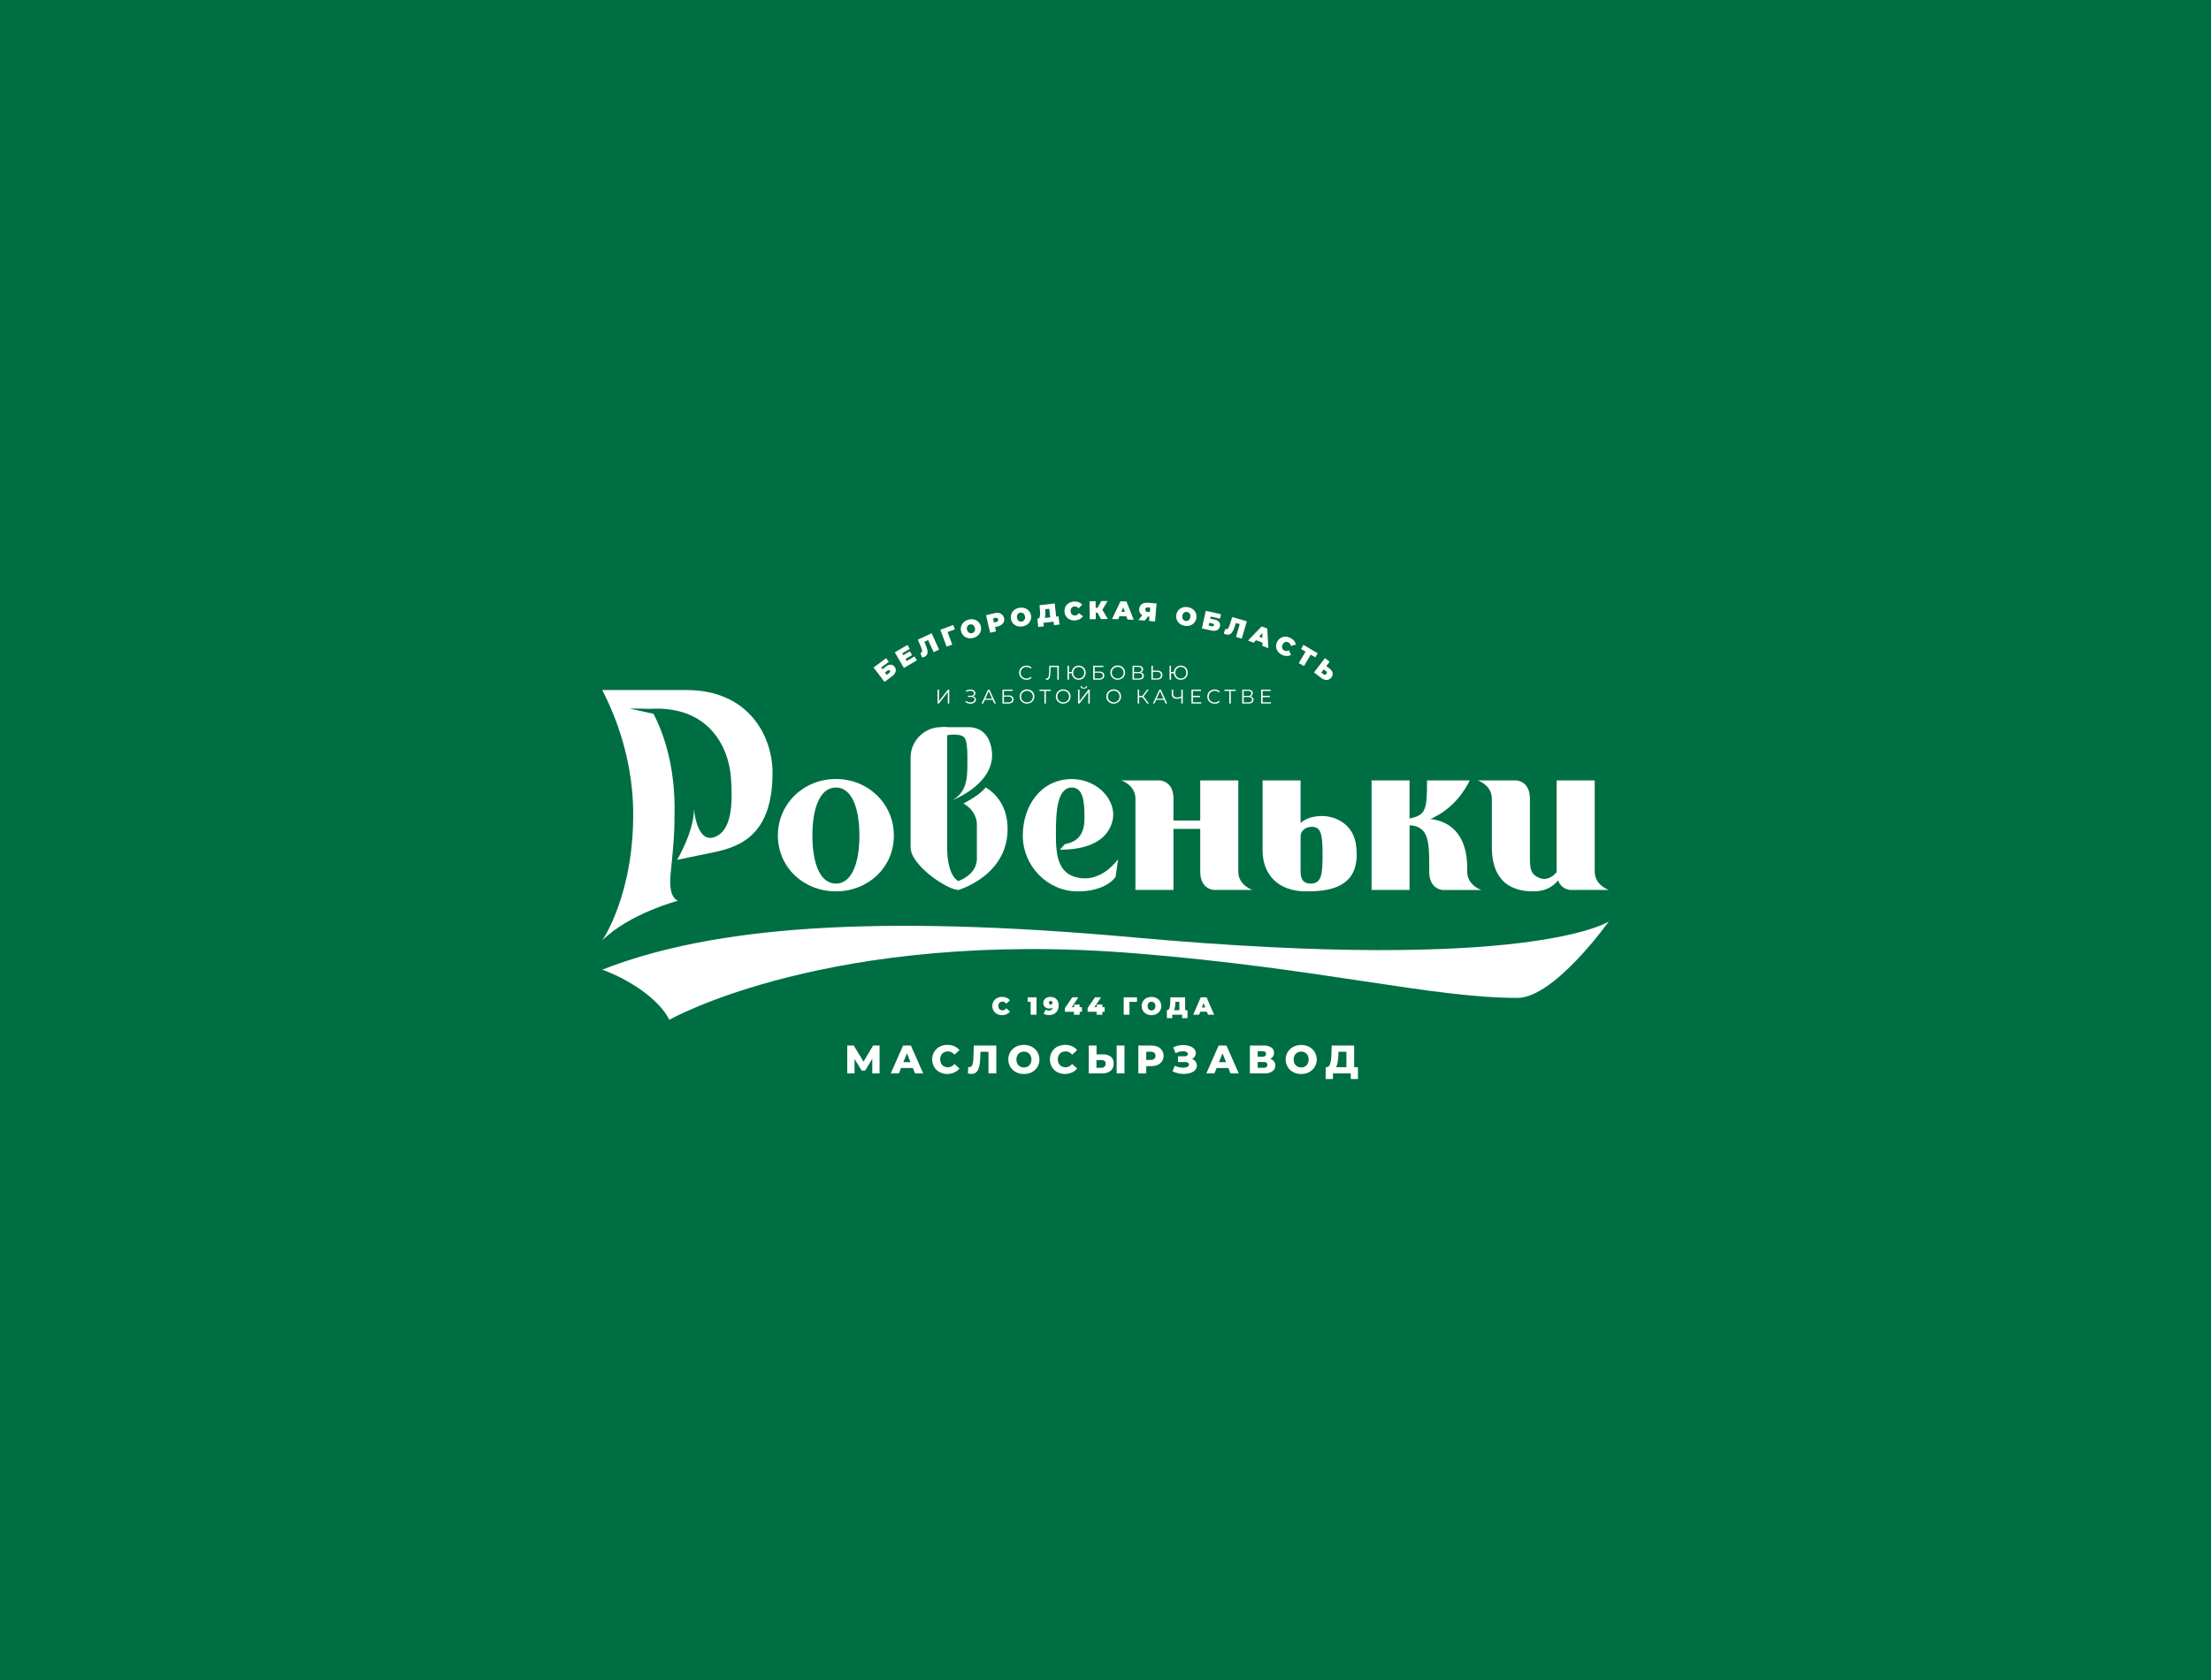 <?xml version="1.0" encoding="UTF-8"?> <svg xmlns="http://www.w3.org/2000/svg" viewBox="0 0 1417.32 1077.17"><defs><style>.cls-1{fill:#006e43;}.cls-2{fill:#fff;}</style></defs><g id="Слой_2" data-name="Слой 2"><g id="Слой_1-2" data-name="Слой 1"><rect class="cls-1" width="1417.32" height="1077.17"></rect><path class="cls-2" d="M642.37,650.87a6.91,6.91,0,0,1-2.48-.43,5.7,5.7,0,0,1-2-1.2,5.35,5.35,0,0,1-1.3-1.85,6.16,6.16,0,0,1,0-4.72,5.35,5.35,0,0,1,1.3-1.85,5.7,5.7,0,0,1,2-1.2,6.91,6.91,0,0,1,2.48-.43,7,7,0,0,1,2.91.58,5.27,5.27,0,0,1,2.1,1.66L645,643.55a3.8,3.8,0,0,0-1.09-1,2.66,2.66,0,0,0-1.35-.34,2.74,2.74,0,0,0-1.06.19,2.39,2.39,0,0,0-.83.56,2.76,2.76,0,0,0-.53.88A3.32,3.32,0,0,0,640,645a3.28,3.28,0,0,0,.19,1.16,2.76,2.76,0,0,0,.53.88,2.26,2.26,0,0,0,.83.56,2.74,2.74,0,0,0,1.06.19,2.66,2.66,0,0,0,1.35-.34,3.8,3.8,0,0,0,1.09-1l2.38,2.12a5.45,5.45,0,0,1-2.1,1.66A7,7,0,0,1,642.37,650.87Z"></path><path class="cls-2" d="M660.68,650.61v-9.85l1.61,1.53h-3.52v-2.84h5.67v11.16Z"></path><path class="cls-2" d="M673.26,639.19a6.05,6.05,0,0,1,2.8.62,4.46,4.46,0,0,1,1.88,1.82,6.12,6.12,0,0,1,.68,3,6.68,6.68,0,0,1-.78,3.34,5.19,5.19,0,0,1-2.17,2.11,6.8,6.8,0,0,1-3.24.74,7.91,7.91,0,0,1-1.9-.23A5.31,5.31,0,0,1,669,650l1.36-2.63a2.93,2.93,0,0,0,1,.47,4.31,4.31,0,0,0,1,.12,2.44,2.44,0,0,0,1.81-.68,2.64,2.64,0,0,0,.68-2v-.94l.86.62a3.37,3.37,0,0,1-.74.92,3,3,0,0,1-1,.57,4.48,4.48,0,0,1-3.26-.24,3.5,3.5,0,0,1-1.4-1.24,3.33,3.33,0,0,1-.54-1.89,3.56,3.56,0,0,1,.61-2.07,4,4,0,0,1,1.63-1.36A5.37,5.37,0,0,1,673.26,639.19Zm.26,2.6a1.25,1.25,0,0,0-.59.14,1,1,0,0,0-.41.39,1.17,1.17,0,0,0-.15.61,1.07,1.07,0,0,0,.33.83,1.12,1.12,0,0,0,.82.31,1.21,1.21,0,0,0,.6-.14,1,1,0,0,0,.4-.4,1.16,1.16,0,0,0,.15-.6,1.17,1.17,0,0,0-.15-.61.94.94,0,0,0-.4-.39A1.33,1.33,0,0,0,673.52,641.79Z"></path><path class="cls-2" d="M682.64,648.7v-2.39l4.74-6.86h3.86l-4.56,6.86-1.76-.53h8.65v2.92Zm5.79,1.91V648.7l.11-2.92v-1.71h3.54v6.54Z"></path><path class="cls-2" d="M697.19,648.7v-2.39l4.73-6.86h3.86l-4.56,6.86-1.75-.53h8.64v2.92Zm5.78,1.91V648.7l.12-2.92v-1.71h3.54v6.54Z"></path><path class="cls-2" d="M720.32,650.61V639.45h8.51v2.92h-5.62l.81-.82v9.06Z"></path><path class="cls-2" d="M738.15,650.87a7.32,7.32,0,0,1-2.52-.43,6,6,0,0,1-2-1.22,5.54,5.54,0,0,1-1.32-1.86,6,6,0,0,1,0-4.67,5.6,5.6,0,0,1,1.32-1.85,6,6,0,0,1,2-1.22,7.57,7.57,0,0,1,5,0,6.1,6.1,0,0,1,2,1.22,5.87,5.87,0,0,1,1.32,6.52,5.69,5.69,0,0,1-1.32,1.86,6.1,6.1,0,0,1-2,1.22A7.27,7.27,0,0,1,738.15,650.87Zm0-3a2.41,2.41,0,0,0,1.78-.74,2.49,2.49,0,0,0,.53-.88,3.7,3.7,0,0,0,0-2.34,2.49,2.49,0,0,0-.53-.88,2.55,2.55,0,0,0-2.76-.55,2.36,2.36,0,0,0-1.33,1.43,3.52,3.52,0,0,0,0,2.34,2.36,2.36,0,0,0,1.33,1.43A2.45,2.45,0,0,0,738.14,647.82Z"></path><path class="cls-2" d="M748,652.8v-5.11h13.23v5.11h-3.44v-2.19h-6.35v2.19ZM756,649v-6.65h-2.57l0,.79c0,.59-.06,1.14-.11,1.65s-.13,1-.22,1.4a6.05,6.05,0,0,1-.34,1.13,2.75,2.75,0,0,1-.51.8l-4-.45a1.15,1.15,0,0,0,.86-.35,2.49,2.49,0,0,0,.55-1,8,8,0,0,0,.32-1.53q.11-.88.15-1.95l.13-3.4h9.44V649Z"></path><path class="cls-2" d="M764.85,650.61l4.88-11.16h3.7l4.88,11.16h-3.89l-3.6-9.38h1.46l-3.6,9.38Zm2.9-1.94,1-2.71h5.14l.95,2.71Z"></path><path class="cls-2" d="M543.12,688.23V670.37h4.16l7.38,12.15h-2.2l7.22-12.15h4.16l0,17.86h-4.67l0-10.79H560l-5.38,9h-2.25l-5.54-9h.95v10.79Z"></path><path class="cls-2" d="M571,688.23l7.89-17.86h5l7.91,17.86h-5.25l-6.18-15.38h2l-6.17,15.38Zm4.31-3.47,1.31-3.72h8.72l1.3,3.72Z"></path><path class="cls-2" d="M607.37,688.59a11,11,0,0,1-3.91-.68,9.19,9.19,0,0,1-3.12-1.92,9.1,9.1,0,0,1-2.05-3,9.82,9.82,0,0,1,0-7.48,9,9,0,0,1,2.05-2.94,9.06,9.06,0,0,1,3.12-1.93,11,11,0,0,1,3.91-.68,10.78,10.78,0,0,1,4.43.87,8.46,8.46,0,0,1,3.25,2.5l-3.21,2.91a6.4,6.4,0,0,0-1.9-1.56,5,5,0,0,0-2.31-.53,5.54,5.54,0,0,0-2,.36,4.29,4.29,0,0,0-1.57,1,5,5,0,0,0-1,1.62,6.09,6.09,0,0,0,0,4.18,5,5,0,0,0,1,1.62,4.45,4.45,0,0,0,1.57,1,5.53,5.53,0,0,0,2,.35,4.91,4.91,0,0,0,2.31-.53,6.4,6.4,0,0,0,1.9-1.56l3.21,2.91a8.74,8.74,0,0,1-3.25,2.49A10.62,10.62,0,0,1,607.37,688.59Z"></path><path class="cls-2" d="M622.73,688.54a8.34,8.34,0,0,1-1.08-.08,12.14,12.14,0,0,1-1.21-.23l.28-4.13a3.37,3.37,0,0,0,.69.07,1.77,1.77,0,0,0,1.58-.82,5.85,5.85,0,0,0,.75-2.34,28.41,28.41,0,0,0,.27-3.52l.25-7.12h14.4v17.86h-5v-15l1.1,1.13h-7.22l1-1.18-.13,4.09a44.24,44.24,0,0,1-.36,4.68,14.16,14.16,0,0,1-.89,3.54,5.14,5.14,0,0,1-1.7,2.25A4.61,4.61,0,0,1,622.73,688.54Z"></path><path class="cls-2" d="M656.36,688.59a11,11,0,0,1-4-.69,9.4,9.4,0,0,1-3.15-1.95,8.84,8.84,0,0,1-2.08-3,9.16,9.16,0,0,1,2.08-10.35,9.4,9.4,0,0,1,3.15-1.95,11.71,11.71,0,0,1,7.92,0,9.19,9.19,0,0,1,5.21,4.9A9.17,9.17,0,0,1,663.46,686a9.55,9.55,0,0,1-3.13,1.94A11,11,0,0,1,656.36,688.59Zm0-4.19a5,5,0,0,0,1.91-.35,4.57,4.57,0,0,0,1.53-1,5,5,0,0,0,1-1.62,6.12,6.12,0,0,0,0-4.19,5,5,0,0,0-1-1.61,4.4,4.4,0,0,0-1.53-1,5,5,0,0,0-1.91-.36,5,5,0,0,0-1.9.36,4.4,4.4,0,0,0-1.53,1,5,5,0,0,0-1,1.61,6.12,6.12,0,0,0,0,4.19,5,5,0,0,0,1,1.62,4.57,4.57,0,0,0,1.53,1A5,5,0,0,0,656.36,684.4Z"></path><path class="cls-2" d="M682.8,688.59a11.09,11.09,0,0,1-3.92-.68,9.06,9.06,0,0,1-3.11-1.92,9,9,0,0,1-2-3,9.82,9.82,0,0,1,0-7.48,8.8,8.8,0,0,1,2-2.94,8.93,8.93,0,0,1,3.11-1.93,11.09,11.09,0,0,1,3.92-.68,10.81,10.81,0,0,1,4.43.87,8.53,8.53,0,0,1,3.25,2.5l-3.22,2.91a6.28,6.28,0,0,0-1.9-1.56,5,5,0,0,0-2.31-.53,5.44,5.44,0,0,0-2,.36,4.21,4.21,0,0,0-1.57,1,4.81,4.81,0,0,0-1,1.62,6.09,6.09,0,0,0,0,4.18,4.81,4.81,0,0,0,1,1.62,4.36,4.36,0,0,0,1.57,1,5.44,5.44,0,0,0,2,.35,4.91,4.91,0,0,0,2.31-.53,6.28,6.28,0,0,0,1.9-1.56l3.22,2.91a8.82,8.82,0,0,1-3.25,2.49A10.65,10.65,0,0,1,682.8,688.59Z"></path><path class="cls-2" d="M707,676.06a7.93,7.93,0,0,1,5.07,1.45,5.29,5.29,0,0,1,1.8,4.37,5.71,5.71,0,0,1-2,4.74,8.55,8.55,0,0,1-5.51,1.61h-8.45V670.37h5v5.69Zm-1,8.55a2.9,2.9,0,0,0,2-.69,2.51,2.51,0,0,0,.75-1.94,2,2,0,0,0-.75-1.8,3.51,3.51,0,0,0-2-.52h-3.14v5Zm9.82,3.62V670.37h5v17.86Z"></path><path class="cls-2" d="M729.72,688.23V670.37h8.17a10.25,10.25,0,0,1,4.22.79,6.14,6.14,0,0,1,2.74,2.29,6.31,6.31,0,0,1-2.74,9.31,10.25,10.25,0,0,1-4.22.8h-5.36l2.25-2.19v6.86Zm5.06-6.33-2.25-2.32h5.05a3.46,3.46,0,0,0,2.36-.69,2.41,2.41,0,0,0,.78-1.91,2.46,2.46,0,0,0-.78-1.94,3.46,3.46,0,0,0-2.36-.69h-5.05l2.25-2.32Z"></path><path class="cls-2" d="M751.62,686.85l1.5-3.54a11,11,0,0,0,2.4.89,13.24,13.24,0,0,0,2.42.36,7.94,7.94,0,0,0,2.13-.17,3.63,3.63,0,0,0,1.52-.67,1.47,1.47,0,0,0,.56-1.2,1.25,1.25,0,0,0-.67-1.19,3.65,3.65,0,0,0-1.78-.37h-4.56v-3.7h4.16a2.67,2.67,0,0,0,1.58-.41,1.3,1.3,0,0,0,.56-1.1,1.26,1.26,0,0,0-.49-1,2.84,2.84,0,0,0-1.3-.57,7.57,7.57,0,0,0-1.83-.11,9.17,9.17,0,0,0-2.12.37,11.73,11.73,0,0,0-2.12.85l-1.48-3.77a13.52,13.52,0,0,1,3.8-1.23,15,15,0,0,1,3.88-.15,11.59,11.59,0,0,1,3.42.83,6.46,6.46,0,0,1,2.44,1.72,3.82,3.82,0,0,1,.9,2.53,3.88,3.88,0,0,1-.69,2.27A4.65,4.65,0,0,1,764,679a6.09,6.09,0,0,1-2.7.57l.12-1.08a7.2,7.2,0,0,1,3.08.62,4.86,4.86,0,0,1,2,1.67,4.23,4.23,0,0,1,.73,2.44,4,4,0,0,1-.68,2.3,5.42,5.42,0,0,1-1.87,1.7,9.46,9.46,0,0,1-2.75,1,15.12,15.12,0,0,1-3.3.34,15.64,15.64,0,0,1-3.56-.45A15.84,15.84,0,0,1,751.62,686.85Z"></path><path class="cls-2" d="M773.31,688.23l7.88-17.86h5l7.91,17.86h-5.26l-6.18-15.38h2l-6.17,15.38Zm4.31-3.47,1.3-3.72h8.73l1.3,3.72Z"></path><path class="cls-2" d="M801.22,688.23V670.37h8.68a8.73,8.73,0,0,1,5,1.21,3.9,3.9,0,0,1,1.78,3.43,4,4,0,0,1-1.66,3.41,7.24,7.24,0,0,1-4.44,1.24l.51-1.2a8,8,0,0,1,4.71,1.19,4,4,0,0,1,1.69,3.48,4.4,4.4,0,0,1-1.82,3.72,8.62,8.62,0,0,1-5.27,1.38Zm5-10.72h3.21a2.46,2.46,0,0,0,1.61-.44,1.9,1.9,0,0,0,0-2.63,2.45,2.45,0,0,0-1.61-.45H806.2Zm0,7.1h4a2.47,2.47,0,0,0,1.64-.47,1.73,1.73,0,0,0,.55-1.39,1.65,1.65,0,0,0-.55-1.37,2.53,2.53,0,0,0-1.64-.45h-4Z"></path><path class="cls-2" d="M834.08,688.59a11,11,0,0,1-4-.69A9.4,9.4,0,0,1,827,686a9,9,0,0,1-2.08-3A9.16,9.16,0,0,1,827,672.65a9.4,9.4,0,0,1,3.15-1.95,11.71,11.71,0,0,1,7.92,0,9.19,9.19,0,0,1,5.21,4.9A9.17,9.17,0,0,1,841.18,686a9.55,9.55,0,0,1-3.13,1.94A11,11,0,0,1,834.08,688.59Zm0-4.19a5,5,0,0,0,1.91-.35,4.57,4.57,0,0,0,1.53-1,5,5,0,0,0,1-1.62,6.12,6.12,0,0,0,0-4.19,5,5,0,0,0-1-1.61,4.4,4.4,0,0,0-1.53-1,5,5,0,0,0-1.91-.36,5,5,0,0,0-1.9.36,4.4,4.4,0,0,0-1.53,1,5,5,0,0,0-1,1.61,6.12,6.12,0,0,0,0,4.19,5,5,0,0,0,1,1.62,4.57,4.57,0,0,0,1.53,1A5,5,0,0,0,834.08,684.4Z"></path><path class="cls-2" d="M849.8,691.83v-7.6h20.7v7.6h-4.62v-3.6H854.45v3.6ZM863.1,686V674.38H858l-.08,1.94c0,1-.1,2-.19,2.9a22.43,22.43,0,0,1-.38,2.48,8.56,8.56,0,0,1-.64,1.93,3.39,3.39,0,0,1-1,1.23l-5.38-.63a1.9,1.9,0,0,0,1.47-.6,4.57,4.57,0,0,0,.91-1.75,15.1,15.1,0,0,0,.52-2.66c.11-1,.19-2.13.24-3.34l.2-5.51h14.39V686Z"></path><path class="cls-2" d="M658,435.86a4.92,4.92,0,0,1-1.86-.34,4.32,4.32,0,0,1-1.48-.95,4.49,4.49,0,0,1-1-1.44,4.86,4.86,0,0,1,0-3.62,4.45,4.45,0,0,1,1-1.45,4.64,4.64,0,0,1,1.48-.95,5.14,5.14,0,0,1,1.87-.34,5,5,0,0,1,1.82.33,3.62,3.62,0,0,1,1.44,1l-.6.6a3.15,3.15,0,0,0-1.21-.81,4,4,0,0,0-1.43-.25,4.07,4.07,0,0,0-1.49.27,3.46,3.46,0,0,0-1.2.78,3.8,3.8,0,0,0-.8,4.12,3.53,3.53,0,0,0,.8,1.17,3.46,3.46,0,0,0,1.2.78,3.87,3.87,0,0,0,1.49.28,4,4,0,0,0,1.43-.26,3.39,3.39,0,0,0,1.21-.81l.6.59a3.65,3.65,0,0,1-1.44,1A5.05,5.05,0,0,1,658,435.86Z"></path><path class="cls-2" d="M671.07,435.86l-.35,0a3.35,3.35,0,0,1-.37-.07l.08-.84a2.18,2.18,0,0,0,.42.05,1.14,1.14,0,0,0,.93-.45,3.43,3.43,0,0,0,.53-1.41,17.47,17.47,0,0,0,.23-2.44l.12-3.83h6.06v8.93h-.93v-8.37l.24.26h-4.77l.23-.27-.11,3.25c0,.9-.1,1.67-.19,2.32a7,7,0,0,1-.41,1.62,2.25,2.25,0,0,1-.69,1A1.71,1.71,0,0,1,671.07,435.86Z"></path><path class="cls-2" d="M684.29,435.78v-8.93h.93v4h2.31v.85h-2.31v4.11Zm7.2.08a4.45,4.45,0,0,1-1.76-.34,4.27,4.27,0,0,1-1.42-.95,4.38,4.38,0,0,1-.94-1.44,5.13,5.13,0,0,1,0-3.62,4.32,4.32,0,0,1,.94-1.45,4.42,4.42,0,0,1,3.18-1.29,4.74,4.74,0,0,1,1.78.34,4.44,4.44,0,0,1,1.41.95,4.32,4.32,0,0,1,.94,1.45,5,5,0,0,1,0,3.62,4.38,4.38,0,0,1-.94,1.44,4.13,4.13,0,0,1-1.41.95A4.55,4.55,0,0,1,691.49,435.86Zm0-.84a3.4,3.4,0,0,0,1.4-.28A3.35,3.35,0,0,0,694,434a3.7,3.7,0,0,0,.74-1.17,3.9,3.9,0,0,0,.27-1.48,4,4,0,0,0-.27-1.49,3.7,3.7,0,0,0-.74-1.17,3.35,3.35,0,0,0-1.12-.77,3.71,3.71,0,0,0-2.78,0,3.35,3.35,0,0,0-1.12.77,3.7,3.7,0,0,0-.74,1.17,4.16,4.16,0,0,0-.26,1.49,4.1,4.1,0,0,0,.26,1.48A3.7,3.7,0,0,0,689,434a3.46,3.46,0,0,0,2.5,1Z"></path><path class="cls-2" d="M700.77,435.78v-8.93h6.53v.81h-5.6v2.92h2.92a3.85,3.85,0,0,1,2.41.64,2.26,2.26,0,0,1,.82,1.9,2.33,2.33,0,0,1-.89,2,4.06,4.06,0,0,1-2.54.69Zm.93-.75h2.71a3.09,3.09,0,0,0,1.87-.48,1.64,1.64,0,0,0,.63-1.4c0-1.21-.84-1.82-2.5-1.82H701.7Z"></path><path class="cls-2" d="M716.5,435.86a5,5,0,0,1-1.87-.34,4.25,4.25,0,0,1-1.49-1,4.33,4.33,0,0,1-1-1.44,4.83,4.83,0,0,1,0-3.61,4.33,4.33,0,0,1,1-1.44,4.55,4.55,0,0,1,1.49-1,5.29,5.29,0,0,1,3.73,0,4.69,4.69,0,0,1,1.49.95,4.27,4.27,0,0,1,1,1.45,4.86,4.86,0,0,1,0,3.62,4.35,4.35,0,0,1-2.47,2.39A4.92,4.92,0,0,1,716.5,435.86Zm0-.84a3.84,3.84,0,0,0,1.49-.28,3.38,3.38,0,0,0,1.18-.78,3.51,3.51,0,0,0,.79-1.17,3.75,3.75,0,0,0-.79-4.12,3.38,3.38,0,0,0-1.18-.78,4.25,4.25,0,0,0-3,0,3.33,3.33,0,0,0-1.19.78,3.93,3.93,0,0,0-.8,1.17,3.74,3.74,0,0,0,.8,4.12,3.33,3.33,0,0,0,1.19.78A3.84,3.84,0,0,0,716.5,435Z"></path><path class="cls-2" d="M726,435.78v-8.93h3.71a3.81,3.81,0,0,1,2.23.58,2,2,0,0,1,.81,1.71,1.93,1.93,0,0,1-.78,1.67,3.38,3.38,0,0,1-2,.57l.22-.32a3.75,3.75,0,0,1,2.27.59,2,2,0,0,1,.78,1.72,2.12,2.12,0,0,1-.81,1.78,3.92,3.92,0,0,1-2.43.63Zm.93-4.88h2.73a2.6,2.6,0,0,0,1.59-.42,1.63,1.63,0,0,0,0-2.46,2.6,2.6,0,0,0-1.59-.42h-2.73Zm0,4.13h3a3,3,0,0,0,1.72-.42,1.5,1.5,0,0,0,.59-1.3,1.45,1.45,0,0,0-.59-1.28,3,3,0,0,0-1.72-.41h-3Z"></path><path class="cls-2" d="M741.84,430a3.68,3.68,0,0,1,2.42.71,2.61,2.61,0,0,1,.83,2.1,2.71,2.71,0,0,1-.89,2.19,3.93,3.93,0,0,1-2.55.74H738.1v-8.93H739V430Zm-.22,5a2.79,2.79,0,0,0,1.88-.55,2,2,0,0,0,.65-1.61,1.89,1.89,0,0,0-.64-1.56,3,3,0,0,0-1.89-.5H739V435Z"></path><path class="cls-2" d="M749.71,435.78v-8.93h.93v4H753v.85h-2.31v4.11Zm7.21.08a4.47,4.47,0,0,1-1.77-.34,4.13,4.13,0,0,1-1.41-.95,4.23,4.23,0,0,1-.94-1.44,5.13,5.13,0,0,1,0-3.62,4.17,4.17,0,0,1,.94-1.45,4.44,4.44,0,0,1,1.41-.95,4.78,4.78,0,0,1,3.54,0,4.37,4.37,0,0,1,1.42.95,4.48,4.48,0,0,1,.94,1.45,5.13,5.13,0,0,1,0,3.62,4.54,4.54,0,0,1-.94,1.44,4.08,4.08,0,0,1-1.42.95A4.47,4.47,0,0,1,756.92,435.86Zm0-.84a3.35,3.35,0,0,0,1.39-.28,3.25,3.25,0,0,0,1.12-.77,3.53,3.53,0,0,0,.74-1.17,3.9,3.9,0,0,0,.27-1.48,4,4,0,0,0-.27-1.49,3.53,3.53,0,0,0-.74-1.17,3.25,3.25,0,0,0-1.12-.77,3.71,3.71,0,0,0-2.78,0,3.21,3.21,0,0,0-1.11.77,3.53,3.53,0,0,0-.74,1.17,4,4,0,0,0-.27,1.49,3.9,3.9,0,0,0,.27,1.48,3.53,3.53,0,0,0,.74,1.17,3.21,3.21,0,0,0,1.11.77A3.39,3.39,0,0,0,756.92,435Z"></path><path class="cls-2" d="M601,451.09v-8.93h.93v7.4l5.72-7.4h.85v8.93h-.93v-7.38l-5.71,7.38Z"></path><path class="cls-2" d="M618.85,450l.34-.68a3.93,3.93,0,0,0,1.33.76,4.69,4.69,0,0,0,1.47.26,4.26,4.26,0,0,0,1.36-.21,2.42,2.42,0,0,0,1-.65,1.51,1.51,0,0,0,.38-1,1.37,1.37,0,0,0-.62-1.2,3,3,0,0,0-1.71-.42h-1.92v-.76h1.87a2.42,2.42,0,0,0,1.47-.4,1.34,1.34,0,0,0,.53-1.12,1.31,1.31,0,0,0-.3-.87,1.92,1.92,0,0,0-.82-.57,3.46,3.46,0,0,0-1.15-.21,4.34,4.34,0,0,0-1.32.16,5.15,5.15,0,0,0-1.32.58l-.31-.77a5.29,5.29,0,0,1,1.65-.66,5.55,5.55,0,0,1,1.66-.12,3.92,3.92,0,0,1,1.44.37,2.7,2.7,0,0,1,1,.8,1.86,1.86,0,0,1,.38,1.19,2,2,0,0,1-.32,1.12,2.18,2.18,0,0,1-.91.75,3.38,3.38,0,0,1-1.37.26l0-.28a3.87,3.87,0,0,1,1.55.28,2.29,2.29,0,0,1,1,.8,2,2,0,0,1,.37,1.2,2.07,2.07,0,0,1-.33,1.16,2.77,2.77,0,0,1-.89.84,4,4,0,0,1-1.27.48,5.11,5.11,0,0,1-1.47.09,6,6,0,0,1-1.5-.34A4.73,4.73,0,0,1,618.85,450Z"></path><path class="cls-2" d="M629.26,451.09l4.08-8.93h.93l4.09,8.93h-1l-3.75-8.38H634l-3.75,8.38Zm1.61-2.38.28-.77h5.19l.28.77Z"></path><path class="cls-2" d="M642.62,451.09v-8.93h6.53v.8h-5.6v2.93h2.92a3.85,3.85,0,0,1,2.41.64,2.26,2.26,0,0,1,.82,1.9,2.36,2.36,0,0,1-.89,2,4.06,4.06,0,0,1-2.54.69Zm.93-.75h2.7a3.05,3.05,0,0,0,1.87-.48,1.65,1.65,0,0,0,.64-1.4c0-1.21-.84-1.82-2.51-1.82h-2.7Z"></path><path class="cls-2" d="M658.35,451.17a5,5,0,0,1-1.87-.34,4.25,4.25,0,0,1-1.49-1,4.33,4.33,0,0,1-1-1.44,4.71,4.71,0,0,1,0-3.61,4.33,4.33,0,0,1,1-1.44,4.5,4.5,0,0,1,1.48-1,5.19,5.19,0,0,1,1.88-.34,5.13,5.13,0,0,1,1.86.34,4.52,4.52,0,0,1,1.49.95,4.33,4.33,0,0,1,1,1.44,4.72,4.72,0,0,1,.35,1.82,4.67,4.67,0,0,1-.35,1.81,4.35,4.35,0,0,1-2.47,2.39A4.92,4.92,0,0,1,658.35,451.17Zm0-.84a4,4,0,0,0,1.49-.28,3.38,3.38,0,0,0,1.18-.78,3.51,3.51,0,0,0,.79-1.17,4,4,0,0,0,0-3A3.72,3.72,0,0,0,661,444a3.38,3.38,0,0,0-1.18-.78,4.25,4.25,0,0,0-3,0,3.46,3.46,0,0,0-1.2.78,3.89,3.89,0,0,0-.79,1.17,4,4,0,0,0,0,2.94,3.71,3.71,0,0,0,.79,1.18,3.46,3.46,0,0,0,1.2.78A4,4,0,0,0,658.35,450.33Z"></path><path class="cls-2" d="M669.49,451.09v-8.37l.25.26h-3.39v-.82h7.21V443h-3.38l.24-.26v8.37Z"></path><path class="cls-2" d="M681.56,451.17a4.94,4.94,0,0,1-1.87-.34,4.29,4.29,0,0,1-1.5-1,4.49,4.49,0,0,1-1-1.44,4.83,4.83,0,0,1,0-3.61,4.49,4.49,0,0,1,1-1.44,4.65,4.65,0,0,1,1.49-1,5.19,5.19,0,0,1,1.88-.34,5.13,5.13,0,0,1,1.86.34,4.63,4.63,0,0,1,1.49.95,4.49,4.49,0,0,1,1,1.44,4.72,4.72,0,0,1,.35,1.82,4.67,4.67,0,0,1-.35,1.81,4.35,4.35,0,0,1-2.47,2.39A4.92,4.92,0,0,1,681.56,451.17Zm0-.84a4,4,0,0,0,1.48-.28,3.42,3.42,0,0,0,1.19-.78,3.34,3.34,0,0,0,.78-1.17,4,4,0,0,0,0-3,3.53,3.53,0,0,0-.78-1.17,3.42,3.42,0,0,0-1.19-.78,4,4,0,0,0-1.48-.27,4.08,4.08,0,0,0-1.5.27,3.42,3.42,0,0,0-1.19.78,3.72,3.72,0,0,0-.79,1.17,3.87,3.87,0,0,0,0,2.94,3.55,3.55,0,0,0,.79,1.18,3.42,3.42,0,0,0,1.19.78A4.08,4.08,0,0,0,681.56,450.33Z"></path><path class="cls-2" d="M691.05,451.09v-8.93H692v7.4l5.72-7.4h.85v8.93h-.93v-7.38l-5.72,7.38Zm3.72-9.58a2.4,2.4,0,0,1-1.51-.43,1.51,1.51,0,0,1-.57-1.22h.71a1,1,0,0,0,.39.81,1.82,1.82,0,0,0,2,0,1,1,0,0,0,.39-.81h.7a1.48,1.48,0,0,1-.57,1.22A2.4,2.4,0,0,1,694.77,441.51Z"></path><path class="cls-2" d="M713.92,451.17a5,5,0,0,1-1.87-.34,4.25,4.25,0,0,1-1.49-1,4.33,4.33,0,0,1-1-1.44,4.83,4.83,0,0,1,0-3.61,4.33,4.33,0,0,1,1-1.44,4.55,4.55,0,0,1,1.49-1,5.31,5.31,0,0,1,3.74,0,4.44,4.44,0,0,1,2.47,2.39,4.72,4.72,0,0,1,.35,1.82,4.67,4.67,0,0,1-.35,1.81,4.51,4.51,0,0,1-1,1.44,4.32,4.32,0,0,1-1.48.95A4.94,4.94,0,0,1,713.92,451.17Zm0-.84a4,4,0,0,0,1.49-.28,3.42,3.42,0,0,0,1.19-.78,3.63,3.63,0,0,0,.78-1.17,4,4,0,0,0,0-3,3.87,3.87,0,0,0-.78-1.17,3.42,3.42,0,0,0-1.19-.78,4,4,0,0,0-1.49-.27,4.07,4.07,0,0,0-1.49.27,3.33,3.33,0,0,0-1.19.78,3.72,3.72,0,0,0-.79,1.17,3.87,3.87,0,0,0,0,2.94,3.55,3.55,0,0,0,.79,1.18,3.33,3.33,0,0,0,1.19.78A4.07,4.07,0,0,0,713.92,450.33Z"></path><path class="cls-2" d="M729.31,451.09v-8.93h.92v8.93ZM730,447v-.83h2.79V447Zm2.88-.27-.87-.15,3.33-4.42h1Zm2.59,4.36L732,446.64l.77-.46,3.75,4.91Z"></path><path class="cls-2" d="M739.1,451.09l4.08-8.93h.93l4.08,8.93h-1l-3.75-8.38h.38l-3.75,8.38Zm1.6-2.38.28-.77h5.2l.28.77Z"></path><path class="cls-2" d="M757.43,447.32a8.37,8.37,0,0,1-1.53.52,6.27,6.27,0,0,1-1.46.18,3.64,3.64,0,0,1-2.44-.76,2.7,2.7,0,0,1-.87-2.15v-2.95h.93V445a2,2,0,0,0,.66,1.6,2.61,2.61,0,0,0,1.81.58A5.57,5.57,0,0,0,756,447a7.63,7.63,0,0,0,1.47-.53Zm-.17,3.77v-8.93h.92v8.93Z"></path><path class="cls-2" d="M764.7,450.28h5.37v.81h-6.31v-8.93h6.12V443H764.7Zm-.1-4.13h4.72V447H764.6Z"></path><path class="cls-2" d="M778.6,451.17a4.94,4.94,0,0,1-1.87-.34,4.32,4.32,0,0,1-1.48-.95,4.49,4.49,0,0,1-1.32-3.25,4.54,4.54,0,0,1,.35-1.82,4.33,4.33,0,0,1,1-1.44,4.52,4.52,0,0,1,1.49-.95,5.13,5.13,0,0,1,1.86-.34,5,5,0,0,1,1.82.33,3.62,3.62,0,0,1,1.44,1l-.59.6a3.18,3.18,0,0,0-1.22-.81,4,4,0,0,0-1.43-.25,4.07,4.07,0,0,0-1.49.27,3.46,3.46,0,0,0-1.2.78,3.93,3.93,0,0,0-.8,1.17,4,4,0,0,0,0,3,3.69,3.69,0,0,0,.8,1.17,3.46,3.46,0,0,0,1.2.78,4.07,4.07,0,0,0,1.49.28,4,4,0,0,0,1.43-.26,3.33,3.33,0,0,0,1.22-.82l.59.6a3.65,3.65,0,0,1-1.44,1A5,5,0,0,1,778.6,451.17Z"></path><path class="cls-2" d="M788,451.09v-8.37l.25.26H784.9v-.82h7.21V443h-3.38l.24-.26v8.37Z"></path><path class="cls-2" d="M796.32,451.09v-8.93H800a3.76,3.76,0,0,1,2.23.58,2,2,0,0,1,.81,1.7,2,2,0,0,1-.78,1.68,3.38,3.38,0,0,1-2,.57l.21-.32a3.71,3.71,0,0,1,2.27.59,2,2,0,0,1,.78,1.72,2.12,2.12,0,0,1-.81,1.78,3.92,3.92,0,0,1-2.43.63Zm.93-4.88H800a2.6,2.6,0,0,0,1.59-.42,1.65,1.65,0,0,0,0-2.46,2.6,2.6,0,0,0-1.59-.42h-2.73Zm0,4.13h3a2.93,2.93,0,0,0,1.72-.42,1.48,1.48,0,0,0,.59-1.3,1.43,1.43,0,0,0-.59-1.28,3,3,0,0,0-1.72-.41h-3Z"></path><path class="cls-2" d="M809.37,450.28h5.37v.81h-6.32v-8.93h6.13V443h-5.18Zm-.1-4.13H814V447h-4.72Z"></path><path class="cls-2" d="M567,437.19,560,428l8-6,1.77,2.34L564.87,428l.8,1.07,2.2-1.66a5.15,5.15,0,0,1,3.13-1.24,3.12,3.12,0,0,1,2.47,1.4,3.31,3.31,0,0,1,.65,3,5.72,5.72,0,0,1-2.26,3Zm1.42-4.48L570,431.5a1.42,1.42,0,0,0,.57-.74.84.84,0,0,0-.17-.76c-.36-.47-.86-.46-1.51,0l-1.6,1.2Z"></path><path class="cls-2" d="M581.24,423.79l5-2.92,1.48,2.54-8.29,4.85-5.84-10,8.11-4.74,1.48,2.53-4.8,2.81Zm-2.41-3.6,4.44-2.6,1.42,2.42-4.44,2.61Z"></path><path class="cls-2" d="M592.67,421.1a6,6,0,0,1-.72.28,6.9,6.9,0,0,1-.87.22L590,418.69a2.19,2.19,0,0,0,.41-.14,1,1,0,0,0,.65-.88,3.84,3.84,0,0,0-.21-1.48c-.19-.57-.42-1.21-.72-1.9l-1.76-4.15,8.85-4.1L602,416.53l-3.47,1.61-3.94-8.5,1.11.4-3.82,1.77.32-1.11.87,2c.44,1,.8,2,1.08,2.84a9.57,9.57,0,0,1,.45,2.38,3.51,3.51,0,0,1-.42,1.86A3.29,3.29,0,0,1,592.67,421.1Z"></path><path class="cls-2" d="M606.79,414.62l-4-10.82,8.24-3.08,1.06,2.83-5.45,2,.5-1.08,3.27,8.79Z"></path><path class="cls-2" d="M624.16,408.93a7.61,7.61,0,0,1-2.63.33,6.14,6.14,0,0,1-2.35-.61,5.85,5.85,0,0,1-1.86-1.45,6.23,6.23,0,0,1-1.39-4.62,5.84,5.84,0,0,1,.75-2.23,6.17,6.17,0,0,1,1.62-1.81,7.45,7.45,0,0,1,2.36-1.17,7.37,7.37,0,0,1,2.63-.33,6.15,6.15,0,0,1,2.34.62,5.75,5.75,0,0,1,1.85,1.44,6,6,0,0,1,1.17,2.17,5.89,5.89,0,0,1,.22,2.45,5.66,5.66,0,0,1-.74,2.23,6.31,6.31,0,0,1-1.62,1.81A7.29,7.29,0,0,1,624.16,408.93Zm-.92-3a2.83,2.83,0,0,0,.91-.48,2.56,2.56,0,0,0,.63-.79,2.61,2.61,0,0,0,.26-1,3.37,3.37,0,0,0-.16-1.22,3.42,3.42,0,0,0-.54-1.1,2.53,2.53,0,0,0-.79-.71,2.47,2.47,0,0,0-.95-.31,2.61,2.61,0,0,0-1,.11,2.53,2.53,0,0,0-.92.48,2.46,2.46,0,0,0-.62.78,2.49,2.49,0,0,0-.27,1,3.57,3.57,0,0,0,.16,1.22,3.42,3.42,0,0,0,.54,1.1,2.49,2.49,0,0,0,1.75,1A2.6,2.6,0,0,0,623.24,405.92Z"></path><path class="cls-2" d="M634.7,405.69l-2.61-11.25,5.42-1.26a6.61,6.61,0,0,1,2.84-.12,4.29,4.29,0,0,1,3.17,5.57,4.19,4.19,0,0,1-1.44,1.88,6.7,6.7,0,0,1-2.6,1.16l-3.31.77,1.31-2,1,4.39Zm2.88-4.85-2.09-1.33,3.07-.71a1.73,1.73,0,0,0,1.08-.63,1.29,1.29,0,0,0,.16-1.05,1.31,1.31,0,0,0-.61-.88,1.73,1.73,0,0,0-1.24-.08l-3.08.71,1.29-2.11Z"></path><path class="cls-2" d="M655.5,401.62a7.37,7.37,0,0,1-2.65,0,6,6,0,0,1-2.26-.89,5.87,5.87,0,0,1-1.67-1.66,5.93,5.93,0,0,1-.88-2.3,5.79,5.79,0,0,1,.07-2.46,5.56,5.56,0,0,1,1-2.12,6.12,6.12,0,0,1,1.82-1.6,8,8,0,0,1,5.14-.88,6.07,6.07,0,0,1,2.24.9,5.74,5.74,0,0,1,1.67,1.66,5.93,5.93,0,0,1-2,8.47A7.31,7.31,0,0,1,655.5,401.62Zm-.55-3.1a2.65,2.65,0,0,0,1-.37,2.53,2.53,0,0,0,.72-.7,2.63,2.63,0,0,0,.39-1,3.81,3.81,0,0,0-.41-2.39,2.61,2.61,0,0,0-.7-.8,2.29,2.29,0,0,0-.91-.42,2.63,2.63,0,0,0-2,.34,2.4,2.4,0,0,0-.72.7,2.57,2.57,0,0,0-.39,1,3.4,3.4,0,0,0,0,1.23,3.61,3.61,0,0,0,.4,1.16,2.48,2.48,0,0,0,.7.8,2.23,2.23,0,0,0,.91.42A2.54,2.54,0,0,0,655,398.52Z"></path><path class="cls-2" d="M665.55,402l-.6-5.25,13.61-1.55.6,5.24-3.54.41-.26-2.25-6.53.74.26,2.25Zm7.85-4.84-.78-6.84-2.64.3.06.83c.05.6.07,1.17.08,1.7a13.55,13.55,0,0,1-.06,1.47,5.71,5.71,0,0,1-.22,1.2,2.68,2.68,0,0,1-.43.88h-4.13a1.2,1.2,0,0,0,.85-.47,2.87,2.87,0,0,0,.45-1.1,9.28,9.28,0,0,0,.14-1.61c0-.61,0-1.29-.08-2l-.26-3.5,9.7-1.11,1.13,9.84Z"></path><path class="cls-2" d="M689.17,397.78a7,7,0,0,1-2.58-.28,5.8,5.8,0,0,1-3.59-2.94,6.58,6.58,0,0,1-.3-4.88,5.74,5.74,0,0,1,1.23-2,5.91,5.91,0,0,1,2-1.37,7.34,7.34,0,0,1,2.53-.6,7.22,7.22,0,0,1,3,.41,5.62,5.62,0,0,1,2.28,1.58l-2.32,2.34a4.24,4.24,0,0,0-1.19-.93,2.7,2.7,0,0,0-1.42-.26,2.91,2.91,0,0,0-1.09.26,2.28,2.28,0,0,0-.81.63,2.69,2.69,0,0,0-.5.95,3.76,3.76,0,0,0,.15,2.39,2.66,2.66,0,0,0,.61.88,2.24,2.24,0,0,0,.88.52,2.9,2.9,0,0,0,1.12.13,2.78,2.78,0,0,0,1.37-.44,4,4,0,0,0,1.07-1.06l2.59,2a5.72,5.72,0,0,1-2.07,1.83A7,7,0,0,1,689.17,397.78Z"></path><path class="cls-2" d="M698.57,397.05l-.16-11.55,3.9-.06.16,11.56Zm2.72-4.21,0-3.07,4.38-.06,0,3.07Zm5-1.26-3.58-.31,3.23-5.88,4.06-.05Zm-.53,5.37-2.95-5.37,3.08-1.86,4.26,7.17Z"></path><path class="cls-2" d="M712.85,396.9l5.43-11.38,3.83.13,4.66,11.71-4-.13-3.41-9.83,1.52.05L716.81,397Zm3.07-1.92,1.08-2.77,5.31.18.9,2.84Z"></path><path class="cls-2" d="M729.76,397.57l3.24-4,3.86.32-3,4Zm6.86.56.29-3.5.84.84-2.65-.21a6.74,6.74,0,0,1-2.71-.75,4,4,0,0,1-1.67-1.63,4.19,4.19,0,0,1-.43-2.37,4.06,4.06,0,0,1,2.82-3.72,7.09,7.09,0,0,1,2.87-.31l5.4.45-.94,11.51Zm.39-4.72.38-4.74.83,1-2.42-.2a1.56,1.56,0,0,0-1.13.26,1.37,1.37,0,0,0-.46,1,1.49,1.49,0,0,0,.29,1.13,1.55,1.55,0,0,0,1.07.46l2.42.19Z"></path><path class="cls-2" d="M759.51,401.23a7.38,7.38,0,0,1-2.51-.86,6,6,0,0,1-1.84-1.58,5.71,5.71,0,0,1-1-2.11,6,6,0,0,1-.09-2.46,5.79,5.79,0,0,1,2.52-4,6.06,6.06,0,0,1,2.25-.91,7.3,7.3,0,0,1,2.64,0,7.12,7.12,0,0,1,2.5.86,6.2,6.2,0,0,1,1.83,1.57,5.87,5.87,0,0,1,1,2.11,6,6,0,0,1,.09,2.47,5.92,5.92,0,0,1-.87,2.3,6,6,0,0,1-1.65,1.68,6.16,6.16,0,0,1-2.24.91A7.25,7.25,0,0,1,759.51,401.23Zm.49-3.11a2.49,2.49,0,0,0,1.94-.46,2.74,2.74,0,0,0,.69-.81,3.38,3.38,0,0,0,.39-1.16,3.62,3.62,0,0,0,0-1.23,2.43,2.43,0,0,0-.4-1,2.37,2.37,0,0,0-.72-.69,2.63,2.63,0,0,0-1-.36,2.54,2.54,0,0,0-1,0,2.32,2.32,0,0,0-.91.43,2.51,2.51,0,0,0-.69.81,3.38,3.38,0,0,0-.39,1.16,3.17,3.17,0,0,0,0,1.23,2.55,2.55,0,0,0,.4,1,2.37,2.37,0,0,0,.72.69A2.63,2.63,0,0,0,760,398.12Z"></path><path class="cls-2" d="M770.43,402.92l2.51-11.28,9.78,2.18-.64,2.87-6-1.35-.29,1.3,2.69.6a5.16,5.16,0,0,1,3,1.59,3.16,3.16,0,0,1,.54,2.78,3.35,3.35,0,0,1-1.86,2.43,5.71,5.71,0,0,1-3.72.2Zm4.33-1.83,2,.44a1.5,1.5,0,0,0,.93,0,.85.85,0,0,0,.47-.62c.13-.58-.21-1-1-1.14l-2-.43Z"></path><path class="cls-2" d="M786,406.79c-.24-.07-.48-.16-.74-.26a7.51,7.51,0,0,1-.79-.41l1.06-2.94a1.85,1.85,0,0,0,.39.17,1,1,0,0,0,1.07-.24,3.7,3.7,0,0,0,.81-1.26,20,20,0,0,0,.7-1.9l1.4-4.29,9.37,2.71L796,409.47l-3.68-1.06,2.6-9,.58,1-4-1.16,1-.63-.68,2.1q-.51,1.59-1,2.85a9.07,9.07,0,0,1-1.22,2.09,3.42,3.42,0,0,1-1.53,1.13A3.29,3.29,0,0,1,786,406.79Z"></path><path class="cls-2" d="M800,410.72l8.76-9.07,3.59,1.33.71,12.59-3.78-1.4-.11-10.4,1.42.53-6.88,7.8Zm3.52-.84,1.9-2.29,5,1.85-.05,3Z"></path><path class="cls-2" d="M821.88,419.88a7.2,7.2,0,0,1-2.13-1.49,6.09,6.09,0,0,1-1.33-2,5.78,5.78,0,0,1-.4-2.3,6.22,6.22,0,0,1,.61-2.42,6.15,6.15,0,0,1,1.47-2,5.65,5.65,0,0,1,2-1.16,6,6,0,0,1,2.39-.26,7.12,7.12,0,0,1,2.5.7,7.27,7.27,0,0,1,2.48,1.82,5.6,5.6,0,0,1,1.23,2.47l-3.16.94a3.76,3.76,0,0,0-.6-1.38,2.73,2.73,0,0,0-1.11-.92,3,3,0,0,0-1.08-.29,2.49,2.49,0,0,0-1,.16,2.69,2.69,0,0,0-.89.6,3.41,3.41,0,0,0-.69,1,3.7,3.7,0,0,0-.33,1.16,2.89,2.89,0,0,0,.11,1.07,2.41,2.41,0,0,0,.53.88,2.94,2.94,0,0,0,.91.65,2.75,2.75,0,0,0,1.42.27,3.77,3.77,0,0,0,1.45-.42l1.29,3a5.75,5.75,0,0,1-2.69.62A7.23,7.23,0,0,1,821.88,419.88Z"></path><path class="cls-2" d="M832.59,425.15l4.75-8.08.3,1.15L834,416.08l1.53-2.61,9.14,5.38-1.54,2.6-3.64-2.14,1.15-.3-4.75,8.08Z"></path><path class="cls-2" d="M852.15,428.54a5.17,5.17,0,0,1,2.06,2.76,3.41,3.41,0,0,1-.77,3,3.73,3.73,0,0,1-3,1.68,5.72,5.72,0,0,1-3.55-1.36l-4.57-3.46,7-9.21,3,2.32-2.14,2.83Zm-3.8,3.75a1.33,1.33,0,0,0,1,.29,1.38,1.38,0,0,0,.93-.59,1,1,0,0,0,.24-1,1.85,1.85,0,0,0-.62-.78l-1.3-1-1.55,2Z"></path><path class="cls-2" d="M535.84,499.47c-20.54,0-37.18,15.73-37.18,36.26s16.64,35.78,37.18,35.78S573,556.26,573,535.73,556.37,499.47,535.84,499.47Zm0,67.06c-10.48,0-15.08-13.79-15.08-30.8s4.6-30.8,15.08-30.8,15.07,13.79,15.07,30.8S546.31,566.53,535.84,566.53Z"></path><path class="cls-2" d="M434,551.35s10.59-2.3,23.22-4.83c18.69-3.74,38-12.43,38-51.09,0-23.11-15-53-55.22-53H386.05c12.65,24.46,19.26,50.95,19.8,75.8C407,572.94,386.05,603,386.05,603c17.21-17.2,48.52-25.47,48.52-25.47-5-2.19-5.34-10.32-4.72-16.75,2-20.41,2.58-25.67,2.58-42.49,0-27.17-6.75-47.65-13.52-60.62l-15.34-3.39c6.72,0,12.93.22,12.93.22,38.32-2.37,50.7,25.16,52.05,44.07,1.16,16.18.87,34.91-11.32,38.37-10.72,3.05-12.37-18.26-12.37-18.26C444.86,533.38,434,551.35,434,551.35Z"></path><path class="cls-2" d="M645.8,528.85c2,32.12-31.38,41.75-31.38,41.75-7.13,0-30.7-15.78-30.7-27.38V485.8a19.58,19.58,0,0,1,19.57-19.57h3.89v77c0,19.14,7.24,21.67,7.24,21.67,6.94-2.88,11.79-7.49,11.79-14.66V528.85c0-6.34-4.16-11.31-8.68-13.67,0,0,9.92-4.8,14.28-10.27C631.81,504.91,644.7,511.2,645.8,528.85Z"></path><path class="cls-2" d="M603.29,466.23h17.35c10.8,0,14.38,8.39,15.18,15.31,2.42,21-25.1,31.44-25.1,31.44,10.23-6.05,9.4-16.18,9.4-28.36,0-4.68-.35-10.18-2.18-12-2.56-2.56-13.53-2.16-14.65,1.33Z"></path><path class="cls-2" d="M899.68,529.88a12.34,12.34,0,0,1,10.67,1.22c5.86,3.58,5.83,13.47,5.83,25.81v2c0,11.74,9.05,11.74,9.05,11.74h24.36s-9.05-3-9.05-11.74v-2c0-26.91-16.41-31.69-26.42-32-9.57-.28-14.31,1.85-14.44,1.85Z"></path><path class="cls-2" d="M743.21,500.37H718.85s9,3,9,11.74V570.6h24.37V512.11C752.26,500.37,743.21,500.37,743.21,500.37Z"></path><path class="cls-2" d="M778.43,570.6h24.36s-9-3-9-11.74V500.37H769.39v58.49C769.39,570.6,778.43,570.6,778.43,570.6Z"></path><path class="cls-2" d="M879.21,500.37V570.6h24.36V500.37Z"></path><path class="cls-2" d="M899.68,529.25s27.93.37,42.49-28.88H914.78c0,21.15-1.06,22.88-15.1,25.11Z"></path><path class="cls-2" d="M987.07,563c-7.08-2.8-6.34-7.14-6.34-19.79V512.11c0-11.74-9-11.74-9-11.74H947.33s9,3,9,11.74v31.11c0,27.38,19.68,28.29,26.81,28.29,15.22,0,18.57-12.65,18.57-12.65v-7C998.9,560.9,992.35,565.1,987.07,563Z"></path><path class="cls-2" d="M1006.91,570.6h24.36s-9-3-9-11.74V500.37H997.86v58.49C997.86,570.6,1006.91,570.6,1006.91,570.6Z"></path><rect class="cls-2" x="741.37" y="526.11" width="39.75" height="5.34"></rect><path class="cls-2" d="M860.37,527.07c-9.83-6.59-22.48-3.69-26.66.68V500.37H809.35v44.84c0,15.42,9.88,26.3,27.76,26.3h1.76c24.3,0,30.82-10.35,30.82-23.76C869.69,537.64,866.54,531.21,860.37,527.07ZM840,566.53c-6.34,0-6.28-5.85-6.28-8.44V535.94c0-2.84,2.8-5.81,7-5.81,5.72,0,7.09,3.62,7.09,17.62C847.79,561,847.16,566.53,840,566.53Z"></path><path class="cls-2" d="M716.74,550.91c-6.55,8.47-15.77,14.21-26.53,11.65-11.39-2.72-13.35-13.1-13.35-26.83s.3-30.8,10.26-30.8c7.64,0,8.06,10.33,8.06,19.68,0,8.95-3.15,14.89-12.55,16.63l-3.21,3.57c9.11,0,29.07-1.42,33.58-18,3.59-13.2-9.3-27.3-25.88-27.3-19.53,0-31.47,16.73-31.47,36.26s15.83,35.78,35.36,35.78c14.56,0,22.29-6.24,24.1-9.41Z"></path><path class="cls-2" d="M386.05,621.73c70.32-27.49,173.57-35.8,341.54-20.63,254.16,22.95,303.68-10.27,303.68-10.27s-34.84,49-58.56,49c-54.92,0-125.6-18.93-245.14-28.6-195.68-15.82-298.51,42.62-298.51,42.62C422,639.79,401.75,627.3,386.05,621.73Z"></path></g></g></svg> 